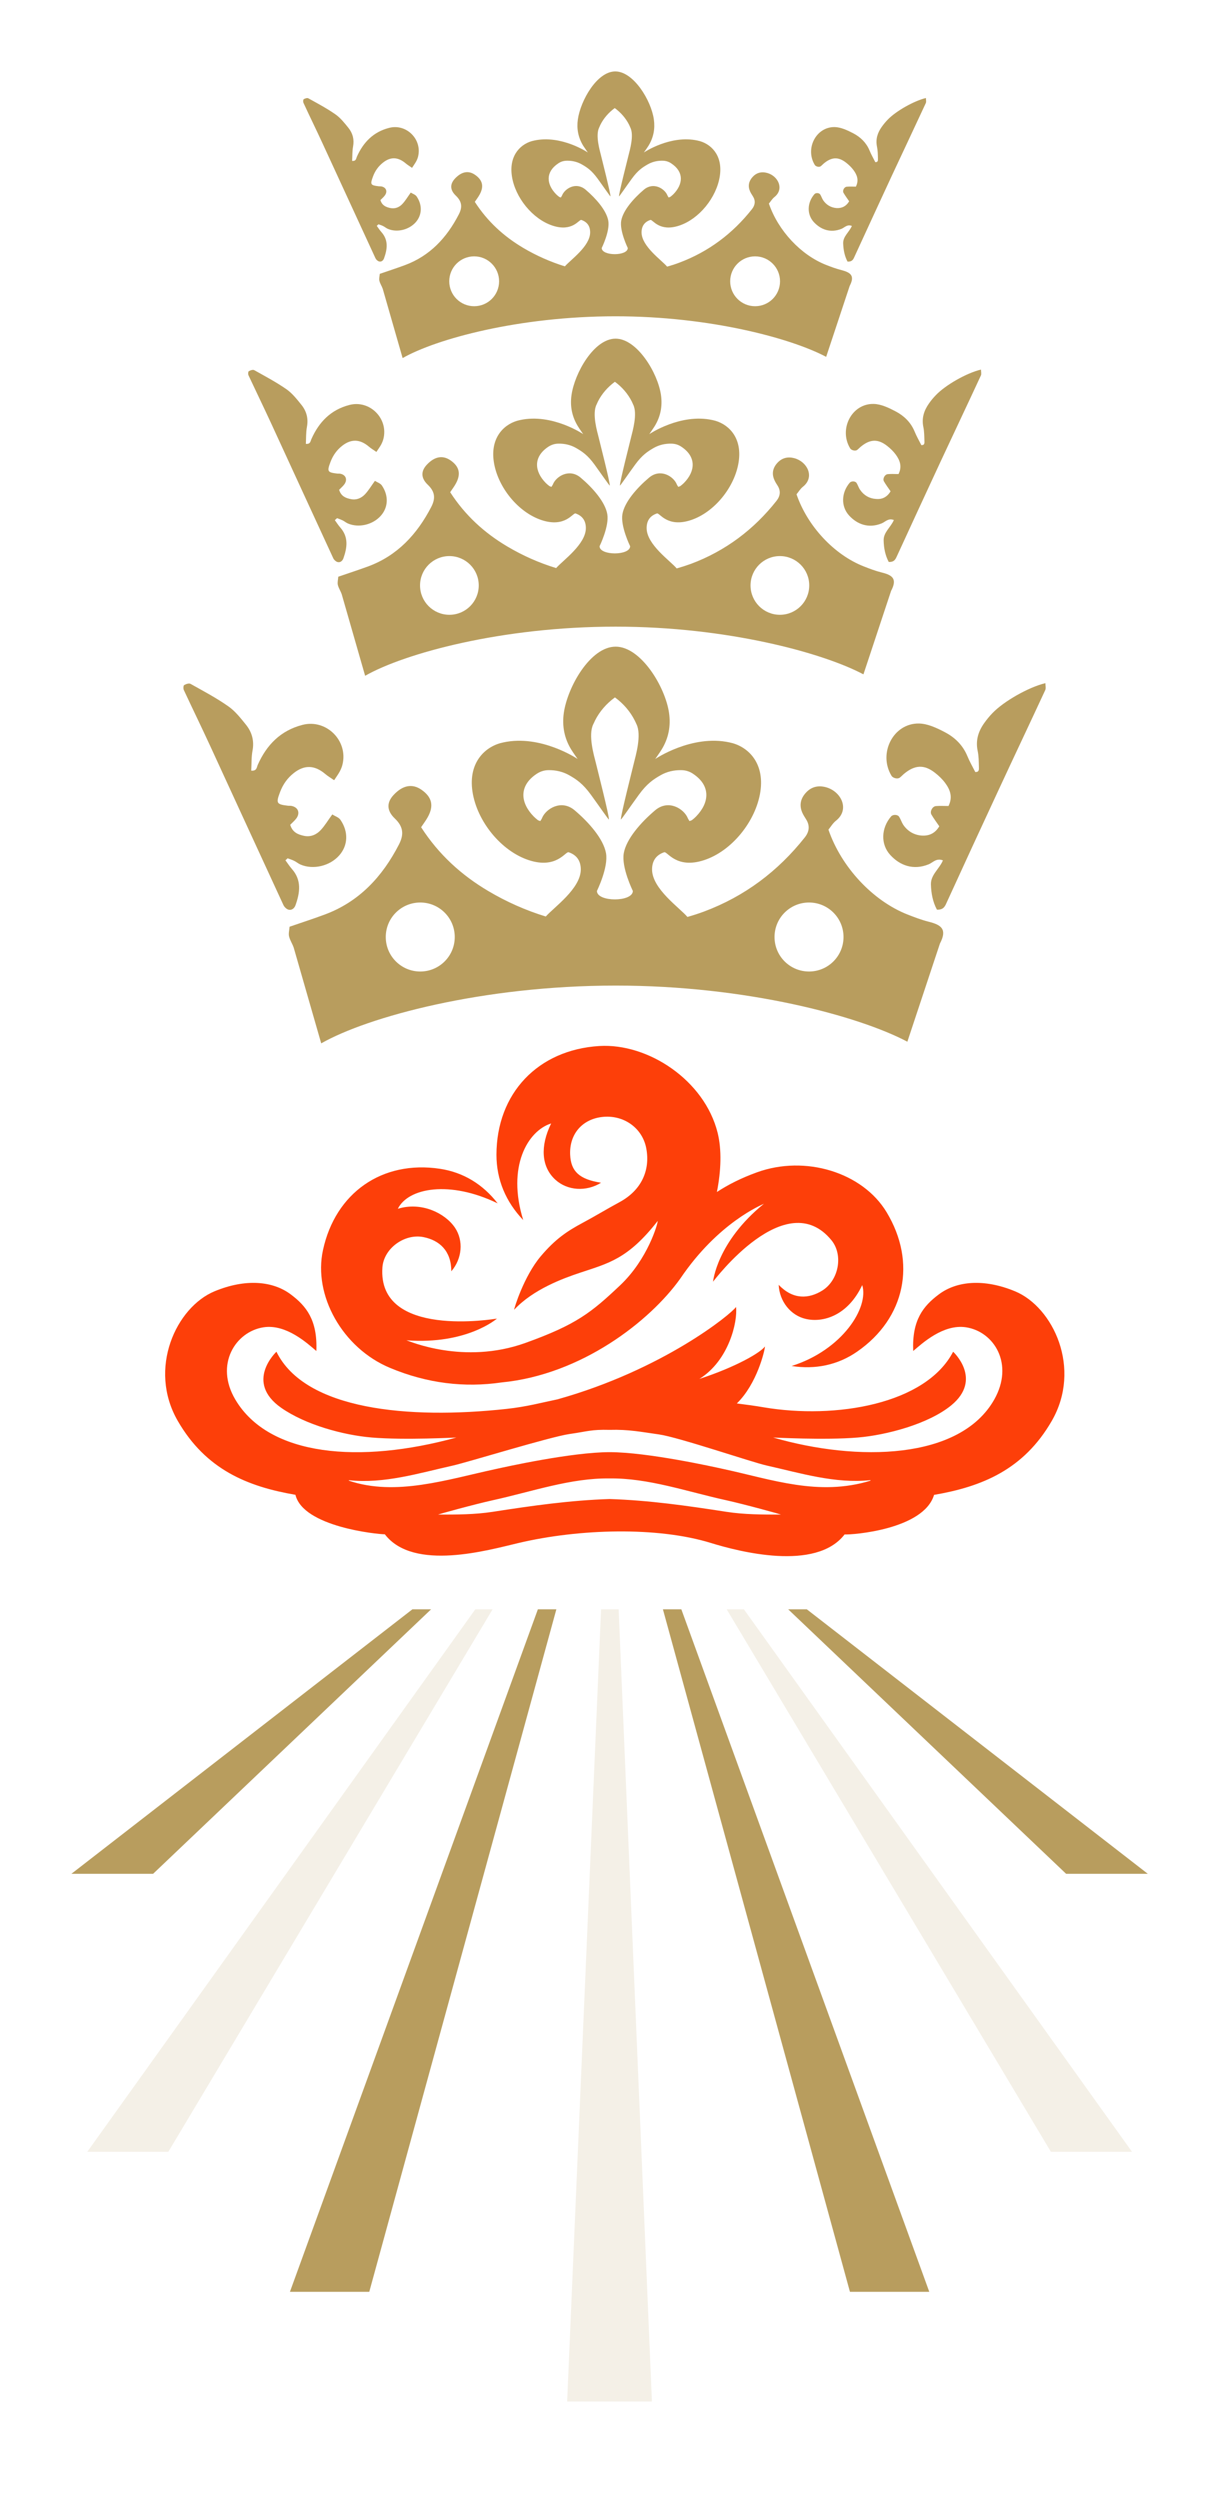 <svg xmlns="http://www.w3.org/2000/svg" xmlns:xlink="http://www.w3.org/1999/xlink" id="draperscrestflicker7" viewBox="0 0 170 350"><style><![CDATA[#draperscrestflicker7-e5p2t36n8wts6 {animation: draperscrestflicker7-e5p2t36n8wts6_f_o 1500ms linear 7 normal forwards}@keyframes draperscrestflicker7-e5p2t36n8wts6_f_o { 0% {fill-opacity: 1} 20% {fill-opacity: 0.15} 46.667% {fill-opacity: 1} 80% {fill-opacity: 0.15} 100% {fill-opacity: 1} }#draperscrestflicker7-e5p2t36n8wts7 {animation: draperscrestflicker7-e5p2t36n8wts7_f_o 1500ms linear 7 normal forwards}@keyframes draperscrestflicker7-e5p2t36n8wts7_f_o { 0% {fill-opacity: 0.15} 26.667% {fill-opacity: 1} 60% {fill-opacity: 0.15} 100% {fill-opacity: 1} }#draperscrestflicker7-e5p2t36n8wts8 {animation: draperscrestflicker7-e5p2t36n8wts8_f_o 1500ms linear 7 normal forwards}@keyframes draperscrestflicker7-e5p2t36n8wts8_f_o { 0% {fill-opacity: 1} 26.667% {fill-opacity: 0.15} 53.333% {fill-opacity: 1} 80% {fill-opacity: 0.1} 100% {fill-opacity: 1} }#draperscrestflicker7-e5p2t36n8wts9 {animation: draperscrestflicker7-e5p2t36n8wts9_f_o 1500ms linear 7 normal forwards}@keyframes draperscrestflicker7-e5p2t36n8wts9_f_o { 0% {fill-opacity: 0.15} 26.667% {fill-opacity: 1} 60% {fill-opacity: 0.15} 100% {fill-opacity: 1} }#draperscrestflicker7-e5p2t36n8wts10 {animation: draperscrestflicker7-e5p2t36n8wts10_f_o 1500ms linear 7 normal forwards}@keyframes draperscrestflicker7-e5p2t36n8wts10_f_o { 0% {fill-opacity: 1} 26.667% {fill-opacity: 0.15} 60% {fill-opacity: 1} 86.667% {fill-opacity: 0.15} 100% {fill-opacity: 1} }#draperscrestflicker7-e5p2t36n8wts11 {animation: draperscrestflicker7-e5p2t36n8wts11_f_o 1500ms linear 7 normal forwards}@keyframes draperscrestflicker7-e5p2t36n8wts11_f_o { 0% {fill-opacity: 0.15} 33.333% {fill-opacity: 1} 60% {fill-opacity: 0.15} 100% {fill-opacity: 1} }#draperscrestflicker7-e5p2t36n8wts12 {animation: draperscrestflicker7-e5p2t36n8wts12_f_o 1500ms linear 7 normal forwards}@keyframes draperscrestflicker7-e5p2t36n8wts12_f_o { 0% {fill-opacity: 1} 40% {fill-opacity: 0.15} 60% {fill-opacity: 1} 86.667% {fill-opacity: 0.15} 100% {fill-opacity: 1} }]]></style><g id="draperscrestflicker7-e5p2t36n8wts2"><g id="draperscrestflicker7-e5p2t36n8wts3" transform="matrix(1 0 0 1 -345.22 -134.37)"><g id="draperscrestflicker7-e5p2t36n8wts4" transform="matrix(1 0 0 1 10 10)"><g id="draperscrestflicker7-e5p2t36n8wts5"><polygon id="draperscrestflicker7-e5p2t36n8wts6" points="356.66,386.7 395.59,349.67 392.97,349.67 345.22,386.7" fill="rgb(184,157,94)" fill-rule="evenodd" stroke="none" stroke-width="1"></polygon><polygon id="draperscrestflicker7-e5p2t36n8wts7" points="358.79,425.62 404.2,349.67 401.78,349.67 347.44,425.62" fill="rgb(184,157,94)" fill-opacity="0.15" stroke="none" stroke-width="1"></polygon><polygon id="draperscrestflicker7-e5p2t36n8wts8" points="386.93,445.22 413.13,349.67 410.54,349.67 375.82,445.22" fill="rgb(184,157,94)" stroke="none" stroke-width="1"></polygon><polygon id="draperscrestflicker7-e5p2t36n8wts9" points="426.51,460.58 421.85,349.67 419.39,349.67 414.64,460.58" fill="rgb(184,157,94)" fill-opacity="0.15" stroke="none" stroke-width="1"></polygon><polygon id="draperscrestflicker7-e5p2t36n8wts10" points="484.51,386.7 445.59,349.67 448.2,349.67 495.95,386.7" fill="rgb(184,157,94)" stroke="none" stroke-width="1"></polygon><polygon id="draperscrestflicker7-e5p2t36n8wts11" points="482.38,425.62 436.98,349.67 439.39,349.67 493.74,425.62" fill="rgb(184,157,94)" fill-opacity="0.15" stroke="none" stroke-width="1"></polygon><polygon id="draperscrestflicker7-e5p2t36n8wts12" points="454.24,445.22 428.05,349.67 430.63,349.67 465.35,445.22" fill="rgb(184,157,94)" stroke="none" stroke-width="1"></polygon><path id="draperscrestflicker7-e5p2t36n8wts13" d="M375.19,244.81C375.49,245.21,375.76,245.64,376.09,246.02C377.48,247.59,377.23,249.33,376.6,251.1C376.45,251.52,376.08,251.85,375.61,251.72C375.33,251.64,375.04,251.35,374.91,251.08C371.49,243.69,368.1,236.28,364.69,228.88C363.47,226.23,362.19,223.61,360.96,220.97C360.87,220.78,360.89,220.35,361.01,220.28C361.26,220.13,361.69,219.99,361.9,220.11C363.69,221.11,365.52,222.08,367.2,223.26C368.16,223.93,368.93,224.92,369.68,225.85C370.51,226.89,370.84,228.1,370.58,229.47C370.41,230.38,370.46,231.32,370.4,232.26C371.18,232.33,371.16,231.81,371.31,231.46C372.55,228.65,374.52,226.64,377.58,225.85C380.92,224.99,384.02,228.08,383.17,231.44C383.09,231.77,382.95,232.09,382.79,232.39C382.59,232.76,382.34,233.1,382.01,233.6C381.55,233.28,381.13,233.04,380.77,232.73C379.29,231.48,377.86,231.42,376.38,232.58C375.48,233.28,374.85,234.17,374.44,235.25C373.85,236.81,373.92,236.98,375.54,237.17C375.71,237.19,375.89,237.16,376.05,237.2C376.96,237.38,377.28,238.16,376.73,238.93C376.49,239.26,376.16,239.53,375.86,239.84C376.18,240.91,376.96,241.21,377.81,241.39C378.73,241.58,379.54,241.22,380.14,240.57C380.71,239.96,381.14,239.22,381.75,238.39C382.12,238.63,382.65,238.79,382.89,239.14C384.05,240.82,383.95,242.75,382.72,244.13C381.41,245.61,379.09,246.17,377.31,245.41C377,245.28,376.73,245.04,376.42,244.89C376.13,244.74,375.81,244.65,375.5,244.53C375.41,244.61,375.3,244.71,375.19,244.81Z" fill="rgb(184,157,94)" stroke="none" stroke-width="1"></path><path id="draperscrestflicker7-e5p2t36n8wts14" d="M466.75,240.05C466.39,239.52,465.99,238.99,465.65,238.41C465.4,237.98,465.78,237.27,466.27,237.22C466.85,237.17,467.45,237.21,468.04,237.21C468.66,235.98,468.28,234.95,467.6,234.02C467.2,233.47,466.69,232.98,466.15,232.56C464.63,231.37,463.31,231.44,461.77,232.74C461.58,232.9,461.41,233.1,461.2,233.25C460.89,233.47,460.25,233.3,460.06,232.98C458.15,229.82,460.32,225.58,463.93,225.66C465.15,225.69,466.42,226.29,467.54,226.88C468.92,227.6,470.04,228.68,470.67,230.19C470.99,230.97,471.41,231.71,471.79,232.45C472.35,232.49,472.31,232.06,472.3,231.77C472.28,231,472.28,230.21,472.12,229.47C471.82,228.01,472.22,226.75,473.05,225.59C473.4,225.1,473.78,224.63,474.2,224.2C475.78,222.55,479.26,220.57,481.61,220.01C481.61,220.36,481.71,220.72,481.59,220.98C479.39,225.73,477.14,230.46,474.94,235.21C472.55,240.34,470.19,245.48,467.83,250.63C467.58,251.18,467.4,251.77,466.42,251.72C465.85,250.66,465.61,249.44,465.58,248.18C465.55,246.83,466.76,246.02,467.26,244.82C466.33,244.46,465.86,245.13,465.27,245.37C463.09,246.26,461.21,245.51,459.89,244.07C458.51,242.57,458.61,240.29,460,238.67C460.26,238.37,460.92,238.38,461.13,238.72C461.36,239.08,461.48,239.5,461.71,239.85C462.33,240.75,463.22,241.27,464.29,241.35C465.28,241.41,466.14,241.08,466.75,240.05Z" fill="rgb(184,157,94)" stroke="none" stroke-width="1"></path><path id="draperscrestflicker7-e5p2t36n8wts15" d="M466.84,256.47L462.28,270.21C455.55,266.64,439.8,262.35,421.45,262.35C402.7,262.35,386.67,266.75,380.2,270.44L376.35,257.04C376.17,256.5,375.83,256.02,375.7,255.47C375.6,255.07,375.73,254.61,375.77,254.11C377.46,253.53,379.06,253.01,380.65,252.42C385.51,250.63,388.76,247.11,391.08,242.61C391.78,241.25,391.75,240.14,390.51,238.96C389.3,237.81,389.4,236.67,390.33,235.67C391.61,234.29,392.96,234.04,394.25,234.94C395.71,235.96,396,237.17,395.13,238.75C394.87,239.23,394.53,239.67,394.19,240.18C396.66,244.01,399.83,246.88,403.59,249.11C406.14,250.62,408.83,251.82,411.65,252.68C412.76,251.41,416.55,248.78,416.55,246.09C416.55,244.89,415.98,244.06,414.84,243.68C414.4,243.56,413.15,246.06,409.27,244.79C405.39,243.52,402,239.34,401.38,235.18C400.76,231.02,403.26,228.8,405.69,228.31C410.98,227.15,416.11,230.63,416.11,230.63C416.11,230.63,415.48,229.75,415.2,229.29C414.24,227.72,413.92,226.01,414.17,224.19C414.69,220.53,417.89,214.9,421.43,214.9C424.97,214.9,428.39,220.53,428.91,224.19C429.17,226.01,428.84,227.72,427.88,229.29C427.6,229.75,426.97,230.63,426.97,230.63C426.97,230.63,432.1,227.15,437.39,228.31C439.82,228.8,442.31,231.02,441.7,235.18C441.08,239.34,437.69,243.53,433.81,244.79C429.93,246.06,428.68,243.56,428.24,243.68C427.1,244.06,426.53,244.89,426.53,246.09C426.53,248.82,430.44,251.49,431.48,252.74C432.26,252.52,433.04,252.27,433.82,251.98C439.51,249.85,444.17,246.34,447.93,241.59C448.55,240.8,448.66,239.95,448.09,239.06C447.91,238.77,447.72,238.48,447.58,238.17C447.11,237.12,447.32,236.16,448.08,235.34C448.84,234.51,449.81,234.29,450.88,234.58C453.02,235.16,454.27,237.7,452.28,239.27C451.85,239.61,451.55,240.12,451.23,240.52C453.03,245.77,457.45,250.5,462.33,252.41C463.28,252.78,464.24,253.15,465.23,253.4C467.03,253.85,467.9,254.44,466.84,256.47ZM423.84,249.1C423.84,249.1,422.21,245.8,422.57,243.81C422.93,241.82,424.95,239.51,426.96,237.81C428.83,236.23,430.98,237.6,431.52,238.88C431.58,239.04,431.69,239.17,431.77,239.32C431.92,239.26,432.04,239.24,432.12,239.18C432.32,239.03,432.52,238.86,432.69,238.68C434.59,236.73,434.77,234.36,432.27,232.7C431.78,232.37,431.25,232.2,430.64,232.19C429.59,232.17,428.59,232.4,427.71,232.91C426.71,233.48,425.82,234.07,424.67,235.65C423.52,237.23,422.17,239.21,422.16,239.1C422.11,238.62,423.83,231.87,424.02,231.06C424.21,230.25,425.11,227.26,424.34,225.74C424.26,225.58,424.2,225.41,424.11,225.25C423.47,223.97,422.5,222.86,421.35,222.02L421.31,222.02C420.15,222.87,419.18,223.97,418.54,225.25C418.46,225.41,418.4,225.58,418.31,225.74C417.53,227.26,418.43,230.25,418.63,231.06C418.82,231.87,420.55,238.62,420.49,239.1C420.48,239.21,419.13,237.23,417.98,235.65C416.83,234.07,415.94,233.48,414.94,232.91C414.06,232.41,413.06,232.17,412.01,232.19C411.4,232.2,410.87,232.38,410.38,232.7C407.87,234.36,408.05,236.73,409.96,238.68C410.14,238.86,410.33,239.02,410.53,239.18C410.61,239.24,410.73,239.26,410.88,239.32C410.97,239.17,411.08,239.03,411.13,238.88C411.66,237.6,413.82,236.23,415.69,237.81C417.7,239.51,419.72,241.82,420.08,243.81C420.44,245.8,418.81,249.1,418.81,249.1C418.8,250.68,423.84,250.68,423.84,249.1ZM394.07,250.72C391.4,250.72,389.24,252.88,389.24,255.55C389.24,258.22,391.4,260.38,394.07,260.38C396.74,260.38,398.9,258.22,398.9,255.55C398.9,252.88,396.74,250.72,394.07,250.72ZM448.51,250.72C445.84,250.72,443.68,252.88,443.68,255.55C443.68,258.22,445.84,260.38,448.51,260.38C451.18,260.38,453.34,258.22,453.34,255.55C453.34,252.88,451.18,250.72,448.51,250.72Z" fill="rgb(184,157,94)" stroke="none" stroke-width="1"></path><path id="draperscrestflicker7-e5p2t36n8wts16" d="M382.11,197.19C382.36,197.53,382.59,197.9,382.87,198.22C384.05,199.56,383.84,201.03,383.31,202.53C383.18,202.89,382.87,203.17,382.47,203.05C382.24,202.98,381.98,202.74,381.88,202.51C378.97,196.22,376.09,189.93,373.19,183.64C372.15,181.39,371.07,179.16,370.02,176.92C369.94,176.76,369.96,176.4,370.06,176.34C370.27,176.21,370.64,176.09,370.82,176.19C372.34,177.04,373.9,177.87,375.33,178.86C376.15,179.43,376.8,180.27,377.44,181.06C378.15,181.95,378.42,182.97,378.2,184.14C378.06,184.91,378.09,185.72,378.05,186.51C378.71,186.57,378.69,186.13,378.83,185.83C379.89,183.44,381.56,181.73,384.16,181.06C387,180.33,389.63,182.96,388.91,185.81C388.84,186.09,388.72,186.37,388.59,186.62C388.42,186.93,388.2,187.22,387.93,187.64C387.54,187.37,387.18,187.16,386.88,186.9C385.63,185.84,384.41,185.79,383.15,186.77C382.38,187.37,381.85,188.12,381.5,189.04C381,190.37,381.06,190.51,382.44,190.67C382.58,190.69,382.73,190.66,382.87,190.69C383.64,190.84,383.91,191.5,383.45,192.16C383.25,192.44,382.97,192.67,382.71,192.94C382.98,193.85,383.64,194.11,384.37,194.25C385.15,194.41,385.84,194.1,386.35,193.55C386.83,193.03,387.2,192.41,387.72,191.69C388.04,191.89,388.48,192.03,388.69,192.33C389.67,193.76,389.59,195.4,388.55,196.57C387.44,197.83,385.47,198.31,383.95,197.66C383.68,197.55,383.46,197.35,383.2,197.22C382.95,197.1,382.68,197.01,382.42,196.91C382.29,197.02,382.2,197.11,382.11,197.19Z" fill="rgb(184,157,94)" stroke="none" stroke-width="1"></path><path id="draperscrestflicker7-e5p2t36n8wts17" d="M459.93,193.15C459.62,192.7,459.28,192.25,459,191.76C458.79,191.4,459.11,190.79,459.53,190.75C460.03,190.7,460.53,190.74,461.04,190.74C461.57,189.7,461.24,188.82,460.67,188.03C460.33,187.56,459.9,187.15,459.44,186.79C458.15,185.78,457.03,185.84,455.72,186.94C455.55,187.08,455.41,187.25,455.24,187.37C454.98,187.55,454.43,187.41,454.27,187.14C452.64,184.45,454.49,180.85,457.56,180.92C458.6,180.94,459.68,181.46,460.63,181.96C461.8,182.57,462.76,183.49,463.29,184.77C463.56,185.43,463.92,186.06,464.24,186.69C464.71,186.72,464.68,186.36,464.67,186.11C464.65,185.46,464.65,184.79,464.52,184.15C464.26,182.91,464.61,181.84,465.31,180.85C465.6,180.43,465.93,180.04,466.29,179.67C467.63,178.27,470.59,176.58,472.59,176.11C472.59,176.41,472.68,176.71,472.58,176.93C470.71,180.97,468.8,184.99,466.92,189.02C464.89,193.38,462.88,197.75,460.87,202.12C460.65,202.59,460.5,203.09,459.67,203.04C459.19,202.14,458.98,201.1,458.96,200.03C458.93,198.88,459.96,198.19,460.39,197.17C459.6,196.87,459.2,197.43,458.69,197.64C456.84,198.4,455.24,197.76,454.12,196.54C452.95,195.26,453.03,193.33,454.21,191.95C454.43,191.7,454.99,191.7,455.17,191.99C455.36,192.29,455.46,192.66,455.67,192.95C456.19,193.72,456.96,194.16,457.86,194.22C458.68,194.31,459.41,194.02,459.93,193.15Z" fill="rgb(184,157,94)" stroke="none" stroke-width="1"></path><path id="draperscrestflicker7-e5p2t36n8wts18" d="M460,207.1L456.13,218.78C450.41,215.75,437.02,212.1,421.42,212.1C405.48,212.1,391.86,215.84,386.35,218.98L383.08,207.59C382.93,207.13,382.64,206.72,382.53,206.26C382.45,205.92,382.56,205.53,382.59,205.11C384.02,204.62,385.39,204.17,386.74,203.68C390.87,202.16,393.63,199.16,395.61,195.34C396.2,194.19,396.18,193.24,395.13,192.24C394.1,191.26,394.19,190.29,394.98,189.44C396.07,188.27,397.21,188.06,398.31,188.82C399.55,189.68,399.79,190.72,399.06,192.06C398.84,192.47,398.55,192.84,398.26,193.28C400.36,196.53,403.05,198.97,406.25,200.87C408.41,202.15,410.7,203.17,413.1,203.9C414.04,202.82,417.26,200.58,417.26,198.3C417.26,197.28,416.78,196.58,415.81,196.25C415.44,196.15,414.37,198.27,411.08,197.19C407.78,196.11,404.9,192.56,404.37,189.02C403.84,185.48,405.97,183.6,408.03,183.18C412.53,182.19,416.89,185.15,416.89,185.15C416.89,185.15,416.36,184.41,416.12,184.01C415.31,182.67,415.03,181.22,415.25,179.68C415.69,176.57,418.41,171.78,421.42,171.78C424.43,171.78,427.34,176.57,427.78,179.68C428,181.23,427.72,182.68,426.91,184.01C426.67,184.4,426.14,185.15,426.14,185.15C426.14,185.15,430.5,182.19,435,183.18C437.07,183.6,439.19,185.48,438.66,189.02C438.13,192.56,435.25,196.11,431.95,197.19C428.65,198.27,427.59,196.14,427.22,196.25C426.25,196.57,425.77,197.27,425.77,198.3C425.77,200.62,429.1,202.89,429.98,203.95C430.65,203.76,431.31,203.55,431.97,203.31C436.81,201.5,440.77,198.52,443.96,194.48C444.49,193.81,444.58,193.08,444.09,192.33C443.93,192.09,443.78,191.84,443.66,191.57C443.26,190.68,443.44,189.86,444.09,189.16C444.74,188.46,445.56,188.27,446.47,188.52C448.29,189.02,449.35,191.17,447.66,192.51C447.29,192.8,447.04,193.24,446.76,193.57C448.29,198.04,452.04,202.05,456.19,203.67C457,203.99,457.82,204.3,458.66,204.51C460.17,204.88,460.91,205.38,460,207.1ZM423.46,200.84C423.46,200.84,422.08,198.03,422.38,196.34C422.68,194.65,424.4,192.68,426.11,191.24C427.7,189.9,429.53,191.06,429.98,192.15C430.03,192.28,430.12,192.4,430.2,192.53C430.33,192.48,430.43,192.46,430.5,192.41C430.67,192.28,430.84,192.14,430.99,191.99C432.61,190.34,432.76,188.32,430.63,186.91C430.21,186.63,429.76,186.49,429.24,186.48C428.35,186.46,427.5,186.66,426.75,187.09C425.9,187.58,425.14,188.08,424.16,189.42C423.18,190.76,422.04,192.44,422.03,192.35C421.98,191.94,423.45,186.2,423.61,185.52C423.77,184.84,424.54,182.29,423.88,181C423.81,180.86,423.76,180.72,423.69,180.58C423.14,179.49,422.32,178.55,421.34,177.83L421.31,177.83C420.33,178.55,419.5,179.49,418.95,180.58C418.88,180.72,418.83,180.86,418.76,181C418.1,182.29,418.86,184.83,419.03,185.52C419.19,186.2,420.66,191.94,420.61,192.35C420.6,192.44,419.45,190.76,418.48,189.42C417.51,188.08,416.74,187.58,415.89,187.09C415.14,186.66,414.29,186.46,413.4,186.48C412.88,186.49,412.43,186.64,412.01,186.91C409.88,188.32,410.03,190.34,411.65,191.99C411.8,192.14,411.97,192.28,412.14,192.41C412.21,192.46,412.31,192.48,412.44,192.53C412.51,192.4,412.61,192.29,412.66,192.15C413.11,191.06,414.94,189.9,416.53,191.24C418.24,192.68,419.96,194.65,420.26,196.34C420.56,198.03,419.18,200.84,419.18,200.84C419.17,202.18,423.46,202.18,423.46,200.84ZM398.15,202.22C395.88,202.22,394.04,204.06,394.04,206.33C394.04,208.6,395.88,210.44,398.15,210.44C400.42,210.44,402.26,208.6,402.26,206.33C402.26,204.06,400.42,202.22,398.15,202.22ZM444.43,202.22C442.16,202.22,440.32,204.06,440.32,206.33C440.32,208.6,442.16,210.44,444.43,210.44C446.7,210.44,448.54,208.6,448.54,206.33C448.54,204.06,446.7,202.22,444.43,202.22Z" fill="rgb(184,157,94)" stroke="none" stroke-width="1"></path><path id="draperscrestflicker7-e5p2t36n8wts19" d="M387.98,155.99C388.19,156.28,388.39,156.59,388.63,156.86C389.64,158,389.46,159.25,389,160.53C388.89,160.84,388.63,161.07,388.29,160.97C388.09,160.91,387.88,160.71,387.79,160.51C385.32,155.17,382.87,149.81,380.4,144.47C379.52,142.56,378.59,140.67,377.71,138.76C377.65,138.62,377.66,138.32,377.75,138.26C377.93,138.15,378.24,138.05,378.39,138.13C379.69,138.85,381.01,139.55,382.22,140.4C382.91,140.89,383.47,141.6,384.01,142.27C384.61,143.02,384.85,143.89,384.66,144.89C384.54,145.55,384.57,146.23,384.53,146.9C385.09,146.95,385.08,146.58,385.19,146.32C386.09,144.29,387.51,142.83,389.72,142.27C392.13,141.65,394.37,143.88,393.76,146.31C393.7,146.55,393.6,146.78,393.48,147C393.33,147.27,393.15,147.51,392.92,147.87C392.59,147.64,392.29,147.46,392.03,147.24C390.96,146.34,389.93,146.29,388.86,147.13C388.21,147.64,387.75,148.28,387.46,149.06C387.04,150.19,387.08,150.31,388.26,150.45C388.38,150.46,388.51,150.45,388.63,150.47C389.29,150.6,389.52,151.16,389.12,151.72C388.95,151.96,388.71,152.15,388.49,152.38C388.72,153.15,389.28,153.37,389.9,153.5C390.57,153.63,391.15,153.38,391.58,152.91C391.99,152.47,392.3,151.94,392.74,151.33C393.01,151.5,393.39,151.62,393.56,151.87C394.39,153.08,394.32,154.48,393.44,155.48C392.49,156.55,390.82,156.96,389.53,156.41C389.3,156.31,389.11,156.14,388.89,156.03C388.68,155.92,388.45,155.85,388.22,155.77C388.14,155.85,388.06,155.92,387.98,155.99Z" fill="rgb(184,157,94)" stroke="none" stroke-width="1"></path><path id="draperscrestflicker7-e5p2t36n8wts20" d="M454.13,152.55C453.87,152.17,453.58,151.78,453.34,151.37C453.16,151.06,453.43,150.54,453.79,150.51C454.21,150.47,454.64,150.5,455.07,150.5C455.52,149.61,455.24,148.87,454.75,148.2C454.46,147.8,454.09,147.45,453.71,147.15C452.61,146.29,451.66,146.34,450.55,147.28C450.41,147.4,450.29,147.54,450.14,147.65C449.92,147.81,449.45,147.69,449.31,147.45C447.93,145.17,449.5,142.11,452.11,142.16C452.99,142.18,453.91,142.62,454.72,143.04C455.71,143.56,456.53,144.34,456.98,145.43C457.21,145.99,457.52,146.53,457.79,147.07C458.19,147.1,458.16,146.79,458.16,146.58C458.15,146.02,458.14,145.46,458.03,144.92C457.81,143.86,458.1,142.96,458.7,142.12C458.95,141.77,459.23,141.43,459.53,141.12C460.67,139.93,463.19,138.5,464.88,138.09C464.88,138.35,464.95,138.6,464.87,138.79C463.28,142.22,461.66,145.64,460.06,149.07C458.34,152.78,456.63,156.49,454.92,160.21C454.74,160.61,454.61,161.04,453.9,160.99C453.49,160.22,453.32,159.34,453.29,158.43C453.27,157.45,454.14,156.87,454.51,156C453.84,155.74,453.5,156.22,453.07,156.4C451.5,157.04,450.14,156.5,449.18,155.46C448.18,154.37,448.25,152.73,449.26,151.56C449.44,151.34,449.92,151.35,450.08,151.6C450.24,151.86,450.33,152.17,450.5,152.42C450.95,153.07,451.59,153.44,452.36,153.5C453.07,153.54,453.69,153.29,454.13,152.55Z" fill="rgb(184,157,94)" stroke="none" stroke-width="1"></path><path id="draperscrestflicker7-e5p2t36n8wts21" d="M454.2,164.41L450.91,174.33C446.05,171.75,434.67,168.65,421.41,168.65C407.86,168.65,396.28,171.83,391.6,174.5L388.82,164.82C388.69,164.43,388.44,164.08,388.35,163.69C388.28,163.4,388.37,163.07,388.4,162.71C389.62,162.29,390.78,161.91,391.92,161.49C395.43,160.19,397.78,157.65,399.46,154.4C399.97,153.42,399.95,152.62,399.05,151.76C398.18,150.93,398.25,150.11,398.92,149.38C399.85,148.39,400.82,148.2,401.75,148.85C402.8,149.58,403.01,150.46,402.39,151.6C402.2,151.95,401.96,152.26,401.71,152.63C403.49,155.39,405.78,157.47,408.5,159.08C410.34,160.17,412.29,161.03,414.32,161.66C415.12,160.74,417.86,158.84,417.86,156.9C417.86,156.03,417.45,155.44,416.62,155.16C416.3,155.07,415.4,156.88,412.6,155.96C409.8,155.04,407.34,152.02,406.9,149.01C406.46,146,408.26,144.4,410.01,144.05C413.83,143.21,417.54,145.72,417.54,145.72C417.54,145.72,417.09,145.09,416.88,144.76C416.19,143.62,415.95,142.39,416.14,141.08C416.52,138.44,418.82,134.37,421.38,134.37C423.94,134.37,426.41,138.44,426.78,141.08C426.97,142.39,426.73,143.63,426.04,144.76C425.84,145.09,425.38,145.72,425.38,145.72C425.38,145.72,429.09,143.21,432.91,144.05C434.67,144.41,436.47,146.01,436.02,149.01C435.57,152.02,433.12,155.04,430.32,155.96C427.52,156.88,426.62,155.07,426.3,155.16C425.48,155.43,425.06,156.03,425.06,156.9C425.06,158.87,427.89,160.8,428.64,161.7C429.21,161.54,429.77,161.36,430.33,161.15C434.44,159.61,437.81,157.08,440.52,153.65C440.97,153.08,441.05,152.46,440.63,151.82C440.5,151.61,440.36,151.4,440.26,151.18C439.92,150.42,440.07,149.73,440.62,149.13C441.17,148.53,441.87,148.37,442.64,148.58C444.19,149,445.09,150.84,443.65,151.97C443.34,152.22,443.13,152.59,442.89,152.87C444.19,156.67,447.38,160.08,450.91,161.46C451.6,161.73,452.29,161.99,453.01,162.17C454.34,162.52,454.96,162.95,454.2,164.41ZM423.13,159.09C423.13,159.09,421.96,156.7,422.21,155.27C422.47,153.83,423.93,152.16,425.38,150.93C426.73,149.79,428.29,150.78,428.67,151.7C428.71,151.81,428.79,151.91,428.85,152.02C428.96,151.98,429.04,151.96,429.1,151.92C429.24,151.81,429.39,151.69,429.52,151.56C430.89,150.15,431.03,148.44,429.21,147.24C428.85,147,428.47,146.88,428.03,146.87C427.27,146.85,426.55,147.02,425.91,147.39C425.19,147.8,424.54,148.23,423.71,149.37C422.88,150.51,421.91,151.94,421.9,151.86C421.86,151.51,423.11,146.63,423.25,146.05C423.39,145.47,424.04,143.31,423.48,142.21C423.42,142.09,423.38,141.97,423.32,141.85C422.86,140.93,422.16,140.13,421.32,139.51L421.29,139.51C420.46,140.12,419.75,140.92,419.29,141.85C419.23,141.97,419.19,142.09,419.13,142.21C418.57,143.31,419.22,145.47,419.36,146.05C419.5,146.63,420.74,151.51,420.71,151.86C420.7,151.94,419.73,150.51,418.9,149.37C418.07,148.23,417.42,147.8,416.7,147.39C416.07,147.03,415.34,146.85,414.58,146.87C414.14,146.88,413.75,147,413.4,147.24C411.59,148.44,411.72,150.15,413.09,151.56C413.22,151.69,413.36,151.81,413.51,151.92C413.57,151.97,413.65,151.98,413.76,152.02C413.82,151.91,413.9,151.81,413.94,151.7C414.33,150.77,415.88,149.78,417.23,150.93C418.68,152.16,420.14,153.83,420.4,155.27C420.66,156.71,419.48,159.09,419.48,159.09C419.49,160.24,423.13,160.24,423.13,159.09ZM401.62,160.26C399.69,160.26,398.13,161.82,398.13,163.75C398.13,165.68,399.69,167.24,401.62,167.24C403.55,167.24,405.11,165.68,405.11,163.75C405.11,161.83,403.55,160.26,401.62,160.26ZM440.96,160.26C439.03,160.26,437.47,161.82,437.47,163.75C437.47,165.68,439.03,167.24,440.96,167.24C442.89,167.24,444.45,165.68,444.45,163.75C444.45,161.83,442.89,160.26,440.96,160.26Z" fill="rgb(184,157,94)" stroke="none" stroke-width="1"></path><path id="draperscrestflicker7-e5p2t36n8wts22" d="M389.83,315.87C395.06,318.06,400.28,318.66,405.45,317.91C416.64,316.83,426.24,309.32,430.47,303.39C435.81,295.48,441.91,293.05,442.2,292.89C435.58,298.26,435.07,303.81,435.07,303.81C435.23,303.61,445.29,290.23,451.65,298C453.34,300.07,452.67,303.59,450.39,305.03C448.48,306.23,446.26,306.35,444.26,304.24C444.37,306.57,445.94,308.54,448.07,309.02C450.52,309.58,453.96,308.53,455.96,304.28C456.93,307.4,453.2,313.36,446.07,315.61C449.38,316.12,452.52,315.49,455.26,313.59C462.01,308.91,463.6,301.07,459.37,294.07C456.01,288.5,447.99,286.03,441.2,288.5C439,289.3,437.18,290.22,435.61,291.25C436.2,288.25,436.3,285.34,435.71,282.95C433.87,275.59,425.96,270.39,419.14,270.81C410.57,271.34,404.75,277.41,404.74,286.04C404.74,289.54,406.06,292.63,408.49,295.18C406.16,287.68,409.13,282.68,412.4,281.65C410.82,284.87,411.04,287.74,412.98,289.52C414.67,291.07,417.31,291.24,419.39,289.95C416.37,289.48,415.16,288.38,415.06,286.02C414.94,283.19,416.7,281.09,419.49,280.75C422.49,280.38,425.15,282.24,425.71,285.09C426.32,288.22,425.02,291.02,421.99,292.66C420.07,293.7,418.74,294.53,416.82,295.56C414.64,296.73,412.99,297.82,410.93,300.26C408.58,303.05,407.19,307.59,407.22,307.73C409.9,304.86,414.08,303.34,416.45,302.55C420.4,301.23,423.16,300.64,427.32,295.3C427.35,295.64,425.94,300.64,422.07,304.3C418.02,308.13,415.94,309.81,408.79,312.38C400.12,315.49,392.45,312.08,392.13,312.01C400.62,312.65,404.81,308.97,404.81,308.97C404.55,309,388.06,311.83,388.77,301.81C388.96,299.14,391.87,297.04,394.51,297.56C396.72,298,398.41,299.44,398.42,302.35C399.94,300.58,400.15,298.07,398.94,296.26C397.54,294.17,394.18,292.58,390.93,293.6C392.37,290.67,398.19,289.58,404.91,292.84C402.86,290.19,400.13,288.5,396.84,288C388.72,286.77,382.18,291.38,380.45,299.37C379.06,305.7,383.16,313.09,389.83,315.87Z" fill="rgb(253,63,9)" stroke="none" stroke-width="1"></path><path id="draperscrestflicker7-e5p2t36n8wts23" d="M477.36,305.15C473.02,303.35,469.17,303.69,466.65,305.61C464.54,307.2,462.91,309.15,463.1,313.51C464.34,312.45,467.31,309.7,470.5,310.19C474.44,310.8,477.25,315.34,474.45,320.3C469.65,328.78,455.27,329.03,443.49,325.62C443.44,325.61,450.73,326.01,455.35,325.62C459.3,325.29,465.21,323.75,468.42,321.12C472.89,317.46,468.69,313.61,468.69,313.61C464.86,320.97,452.22,323.09,442.16,321.39C441.06,321.2,439.78,321.02,438.4,320.85C441.22,318.12,442.32,313.44,442.34,312.87C441.73,313.73,438.29,315.74,433.15,317.42C437.3,314.85,438.53,309.4,438.29,307.34C437.64,308.32,428.09,316.13,413.27,320.28C411.07,320.73,409,321.31,406.1,321.62C392.46,323.1,377.93,321.77,373.93,313.61C373.93,313.61,369.4,317.83,374.61,321.47C378.02,323.85,383.32,325.29,387.27,325.62C391.89,326.01,399.18,325.61,399.13,325.62C385.64,329.33,372.89,328.29,368.17,320.3C365.27,315.4,368.19,310.8,372.12,310.19C375.31,309.7,378.29,312.46,379.52,313.51C379.7,309.15,378.08,307.2,375.97,305.61C373.45,303.69,369.59,303.35,365.26,305.15C359.91,307.37,355.88,315.95,360.11,323.29C364.04,330.1,369.87,332.49,376.59,333.64C377.67,338.12,388,339.16,389.11,339.17C393.13,344.41,403.65,341.37,407.82,340.39C416.35,338.38,427.32,338.08,434.79,340.39C438.65,341.58,449.46,344.41,453.49,339.19C454.53,339.26,464.56,338.52,466.02,333.65C472.74,332.5,478.57,330.11,482.5,323.3C486.74,315.95,482.71,307.37,477.36,305.15ZM436.93,336.02C431.46,335.17,426.1,334.41,420.58,334.23C415.06,334.41,409.7,335.17,404.23,336.02C401.71,336.41,399.17,336.41,396.58,336.41C396.41,336.41,401.69,334.96,404.28,334.39C409.69,333.2,415.17,331.27,420.57,331.35C425.97,331.27,431.45,333.2,436.86,334.39C439.45,334.96,444.73,336.41,444.56,336.41C441.99,336.41,439.45,336.41,436.93,336.02ZM457.09,331.67C449.85,333.88,443.34,331.5,436.57,330.04C435.25,329.75,425.94,327.67,420.59,327.67C415.24,327.67,405.93,329.75,404.61,330.04C397.83,331.5,390.66,333.88,384.09,331.67C384.04,331.67,384.06,331.6,384.11,331.6C389.02,332.12,393.89,330.61,398.63,329.55C400.69,329.09,412.26,325.52,414.97,325.13C417.47,324.78,417.97,324.48,420.6,324.55C423.24,324.47,425.01,324.84,427.51,325.19C430.22,325.57,440.51,329.08,442.57,329.54C447.3,330.6,452.18,332.11,457.09,331.59C457.12,331.6,457.14,331.67,457.09,331.67Z" fill="rgb(253,63,9)" stroke="none" stroke-width="1"></path></g></g></g></g></svg>